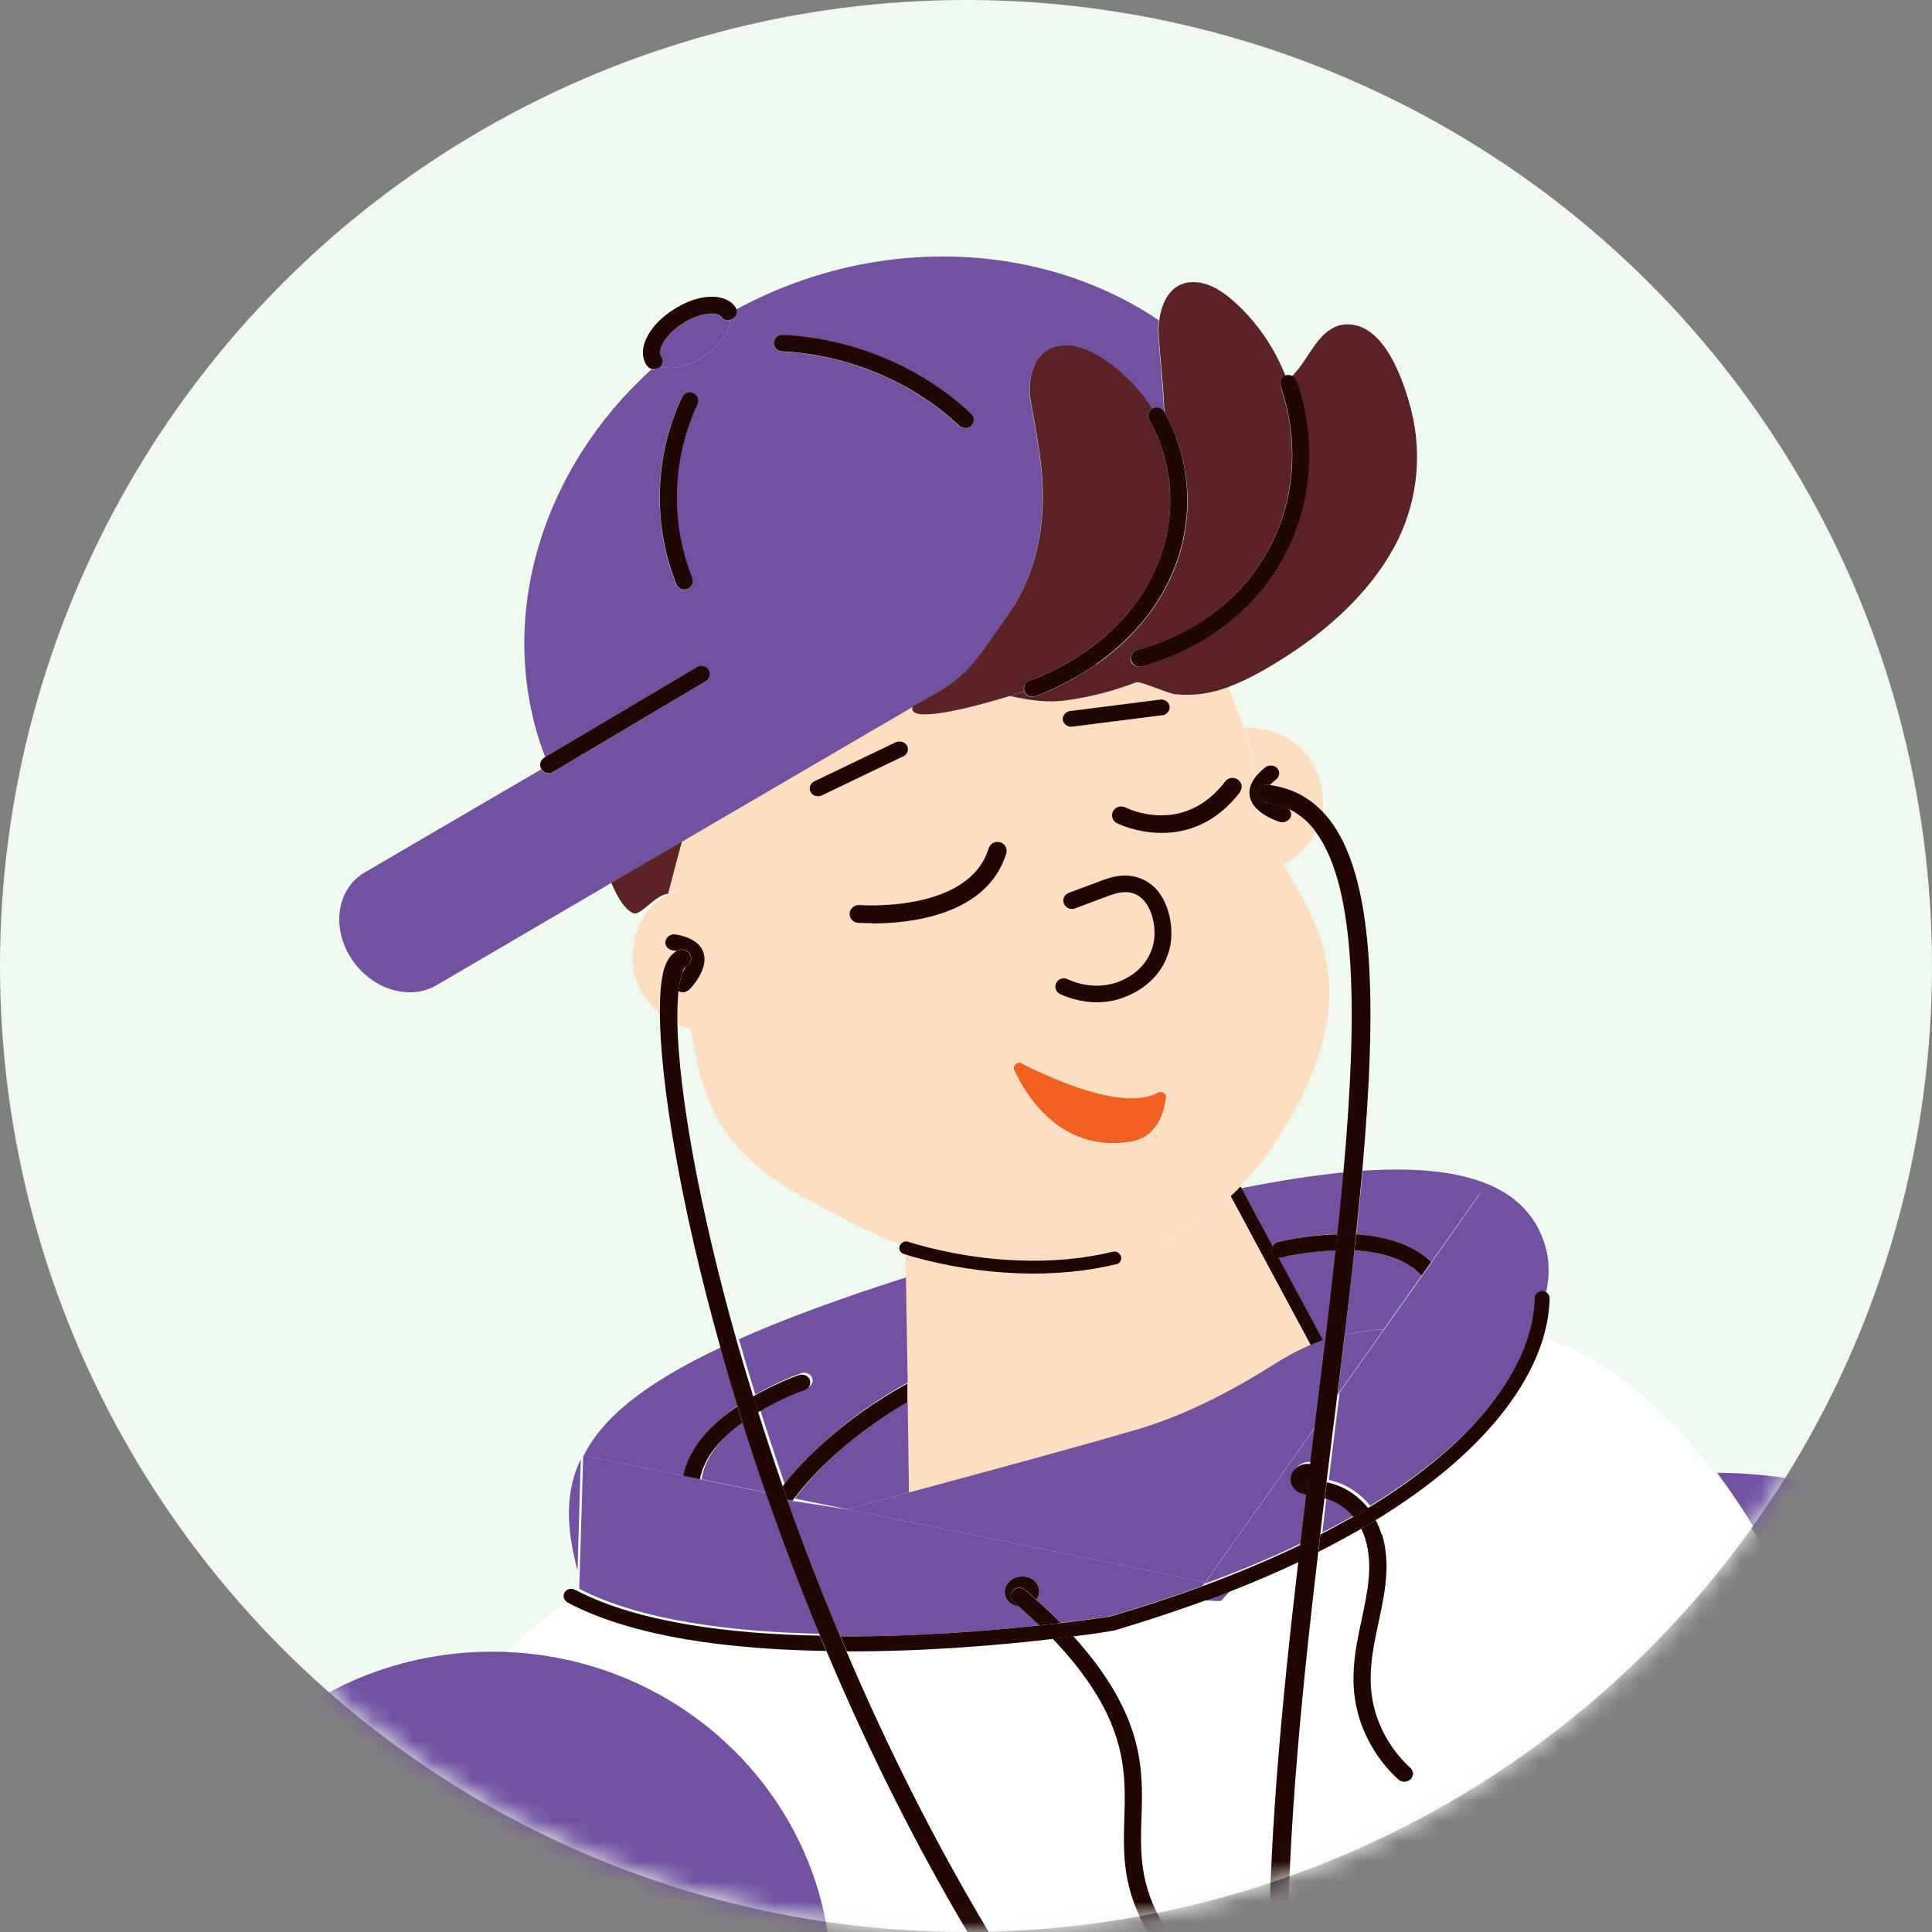 <svg width="96" height="96" viewBox="0 0 96 96" fill="none" xmlns="http://www.w3.org/2000/svg">
<rect x="0" y="0" width="96" height="96" fill="#808080" stroke="none"/>
<g clip-path="url(#clip0_2566_16002)">
<circle cx="48" cy="48" r="48" fill="#F0F9F0"/>
<mask id="mask0_2566_16002" style="mask-type:alpha" maskUnits="userSpaceOnUse" x="0" y="0" width="96" height="96">
<circle cx="48" cy="48" r="48" fill="#F9E0BA"/>
</mask>
<g mask="url(#mask0_2566_16002)">
<path d="M122.503 115.107L113.191 122.133L88.992 79.262C87.926 77.078 86.688 75.009 85.321 73.181C93.944 73.244 102.243 77.792 106.582 85.7L122.643 114.992C122.589 115.023 122.546 115.065 122.503 115.107Z" fill="#7251A1"/>
<path d="M63.801 42.965C63.575 42.577 63.36 42.188 63.156 41.779C62.919 41.306 62.768 40.833 62.65 40.361C63.048 40.655 63.511 40.812 63.586 40.833C63.662 40.854 63.748 40.854 63.823 40.833C63.952 40.802 64.071 40.707 64.124 40.571C64.189 40.413 64.124 40.245 64.006 40.151C64.48 40.371 64.9 40.697 65.266 41.148C65.309 41.201 65.352 41.264 65.384 41.316C65.05 42.031 64.49 42.608 63.78 42.944L63.801 42.965Z" fill="#FEDEC1"/>
<path d="M63.102 38.986C63.188 38.891 63.296 38.797 63.403 38.712C63.586 38.576 63.619 38.324 63.468 38.156C63.328 37.988 63.059 37.967 62.876 38.103C62.639 38.282 62.477 38.45 62.359 38.618C62.251 37.851 62.133 37.085 61.864 36.318C61.853 36.276 61.832 36.234 61.821 36.192C63.317 36.055 65.093 36.906 65.61 38.88C65.739 39.364 65.761 39.826 65.707 40.267C64.996 39.542 64.124 39.112 63.113 38.975L63.102 38.986Z" fill="#FEDEC1"/>
<path d="M37.008 70.576C37.384 71.763 37.783 72.97 38.202 74.189L34.865 73.506C35.038 72.309 35.974 71.311 36.997 70.565L37.008 70.576Z" fill="#7251A1"/>
<path d="M63.5 62.468C63.565 62.489 63.64 62.489 63.715 62.468C63.737 62.468 64.942 62.164 66.385 62.122C66.224 63.582 66.051 65.084 65.868 66.606C65.825 66.617 65.782 66.638 65.75 66.648L63.5 62.468Z" fill="#7251A1"/>
<path d="M63.231 61.955L61.67 59.045C63.511 58.678 65.212 58.405 66.773 58.258C66.687 59.255 66.579 60.285 66.471 61.325C64.91 61.356 63.629 61.671 63.511 61.703C63.382 61.734 63.274 61.839 63.231 61.955Z" fill="#7251A1"/>
<path d="M28.858 72.508L28.697 78.032C28.148 75.963 28.051 74.178 28.858 72.508Z" fill="#7251A1"/>
<path d="M70.638 63.393L68.754 66.05C68.108 66.082 67.462 66.176 66.816 66.334C66.988 64.906 67.15 63.498 67.3 62.133C68.538 62.206 69.819 62.521 70.627 63.393H70.638Z" fill="#7251A1"/>
<path d="M45.221 69.558L45.286 74.126C44.242 74.41 43.165 74.694 42.067 74.988L39.494 74.463C40.183 73.538 41.981 71.438 45.221 69.558Z" fill="#7251A1"/>
<path d="M45.21 68.634C41.83 70.493 39.882 72.604 38.999 73.749C38.568 72.499 38.159 71.27 37.782 70.073C38.967 69.359 40.065 68.98 40.086 68.97C40.312 68.896 40.431 68.665 40.355 68.466C40.28 68.256 40.032 68.161 39.817 68.235C39.72 68.266 38.698 68.623 37.535 69.296C37.244 68.361 36.975 67.436 36.717 66.544C38.945 65.546 41.722 64.527 45.135 63.435L45.21 68.644V68.634Z" fill="#7251A1"/>
<path d="M34.047 73.349L29.009 72.32C29.946 70.451 32.034 68.718 35.92 66.901C36.178 67.835 36.469 68.791 36.76 69.768C35.511 70.618 34.305 71.816 34.047 73.349Z" fill="#7251A1"/>
<path d="M76.257 64.507C76.257 64.654 76.246 64.79 76.235 64.937L73.555 59.276L71.132 62.7C70.153 61.765 68.743 61.419 67.397 61.335C67.515 60.253 67.612 59.203 67.709 58.174C72.564 57.848 75.837 58.814 76.773 61.87C76.999 62.616 76.999 63.425 76.827 64.213C76.773 64.181 76.709 64.16 76.644 64.16C76.44 64.16 76.267 64.317 76.267 64.517L76.257 64.507Z" fill="#7251A1"/>
<path d="M45.092 68.738V69.662C41.862 71.542 40.065 73.643 39.376 74.567L39.117 74.515C39.042 74.294 38.967 74.073 38.891 73.853C39.774 72.708 41.722 70.597 45.103 68.738H45.092Z" fill="#210704"/>
<path d="M63.199 67.899C60.981 69.306 58.656 70.482 56.32 71.165C53.995 71.848 49.904 72.961 45.167 74.242L45.103 69.674V68.749L45.017 63.54L44.995 62.343C45.114 62.385 45.243 62.416 45.361 62.459C48.806 63.435 52.488 63.572 55.469 62.826C55.642 62.784 55.749 62.606 55.706 62.438C55.706 62.427 55.696 62.416 55.685 62.395C57.859 61.839 59.646 60.82 61.132 59.455L65.126 66.891C64.48 67.164 63.834 67.5 63.199 67.899Z" fill="#FEDEC1"/>
<path d="M63.231 61.953C63.199 62.027 63.188 62.111 63.209 62.184C63.242 62.331 63.371 62.426 63.511 62.458L65.761 66.638C65.556 66.711 65.352 66.784 65.147 66.869L61.153 59.433C61.326 59.275 61.487 59.118 61.638 58.96L61.681 59.034L63.242 61.943L63.231 61.953Z" fill="#210704"/>
<path d="M58.677 109.11C51.529 101.128 46.05 91.392 42.056 82.056C46.039 82.056 49.818 81.72 52.304 81.436C53.209 82.381 53.952 83.316 54.501 84.24C55.986 86.687 55.922 88.557 55.868 90.353C55.814 92.096 55.76 93.892 57.084 96.087C57.526 96.822 58.064 97.473 58.677 98.03C58.817 98.156 59.022 98.167 59.183 98.083C59.216 98.062 59.248 98.041 59.28 98.009C59.442 97.852 59.442 97.6 59.28 97.442C58.72 96.938 58.236 96.339 57.827 95.677C56.611 93.671 56.664 92.065 56.718 90.353C56.772 88.441 56.837 86.467 55.243 83.831C54.737 83.001 54.102 82.161 53.338 81.321C54.447 81.184 55.157 81.069 55.286 81.048H55.329C56.955 80.564 58.473 80.06 59.883 79.535C60.303 79.577 60.583 79.588 60.658 79.567C60.776 79.451 60.927 79.283 61.11 79.073C62.327 78.6 63.468 78.107 64.523 77.603C62.843 91.939 61.756 106.758 66.17 115.422C63.36 113.595 60.809 111.505 58.667 109.121L58.677 109.11Z" fill="white"/>
<path d="M41.055 82.046C45.049 91.519 50.604 101.444 57.989 109.688C60.551 112.556 63.705 114.982 67.15 117.072C67.203 117.124 67.268 117.156 67.333 117.177C75.568 122.123 85.482 125.138 93.362 127.543C95.784 128.278 98.099 128.981 100.155 129.685C99.929 129.801 99.735 129.958 99.606 130.168L97.991 132.836L93.545 133.203C90.284 132.836 86.516 133.151 82.867 134.233L82.457 134.359C82.113 134.464 81.769 134.579 81.445 134.695L79.68 135.388C79.529 135.451 79.389 135.514 79.249 135.577L79.163 132.668C79.163 132.426 78.937 132.227 78.7 132.237C78.625 132.237 78.571 132.258 78.507 132.29C78.334 132.09 78.065 131.954 77.775 131.954L71.316 131.765C71.251 131.765 71.176 131.765 71.111 131.775C70.788 131.828 70.519 132.006 70.379 132.269H70.282C70.282 132.269 70.271 132.269 70.261 132.269C70.261 132.269 70.261 132.269 70.25 132.269L45.254 132.563C44.64 132.563 44.069 132.374 43.617 132.048C43.757 131.891 43.779 131.649 43.639 131.481C43.477 131.292 43.197 131.261 43.004 131.418C42.745 131.04 42.573 130.599 42.541 130.116C42.121 123.793 41.077 107.063 41.227 98.944C41.4 89.996 34.219 82.592 25.091 82.214C26.006 81.237 27.028 80.366 28.159 79.588C28.18 79.609 28.202 79.63 28.234 79.651C31.528 81.395 36.383 81.983 41.087 82.056L41.055 82.046Z" fill="white"/>
<path d="M113.084 122.238L122.062 138.149C123.763 141.163 124.699 144.577 124.57 148.021C124.495 150.269 123.967 152.201 123.063 153.882C122.869 153.787 122.622 153.85 122.514 154.039C119.144 159.847 110.952 162.515 100.327 165.182C100.747 164.374 100.919 163.492 100.833 162.641C100.769 161.906 100.51 161.191 100.101 160.561C100.123 160.54 100.155 160.509 100.176 160.477C100.23 160.393 100.241 160.299 100.23 160.215C100.725 160.32 101.231 160.362 101.727 160.32C103.266 160.215 104.741 159.448 105.656 158.135C106.313 157.19 106.571 156.108 106.474 155.069C106.399 154.27 106.108 153.493 105.624 152.821C105.667 152.821 105.72 152.821 105.764 152.811C105.839 152.79 105.914 152.737 105.968 152.664C106.431 152.758 106.905 152.779 107.378 152.748C108.918 152.642 110.392 151.876 111.308 150.563C111.964 149.618 112.233 148.536 112.136 147.496C112.018 146.246 111.383 145.06 110.296 144.23L113.848 138.328C114.311 137.55 113.794 136.406 112.675 135.765L109.208 133.78C109.208 133.696 109.198 133.623 109.144 133.549C107.421 130.892 101.328 129.033 93.631 126.691C85.794 124.307 75.934 121.303 67.784 116.409C62.488 108.175 63.705 92.327 65.502 77.109C66.256 76.731 66.977 76.342 67.645 75.954C67.72 76.111 67.795 76.279 67.849 76.458C68.247 77.76 67.968 79.062 67.677 80.438C67.343 81.982 66.999 83.578 67.548 85.343C67.914 86.519 68.581 87.58 69.496 88.409C69.604 88.514 69.765 88.546 69.916 88.504C69.981 88.483 70.045 88.451 70.099 88.399C70.26 88.241 70.26 87.989 70.099 87.842C69.292 87.107 68.689 86.151 68.366 85.112C67.881 83.526 68.204 82.024 68.516 80.575C68.818 79.157 69.13 77.697 68.678 76.216C68.603 75.964 68.506 75.733 68.387 75.512C73.296 72.509 75.858 69.274 76.698 66.449C79.884 67.489 82.78 69.999 85.235 73.265C86.602 75.092 87.84 77.161 88.906 79.346L113.105 122.217L113.084 122.238Z" fill="white"/>
<path d="M66.46 69.305C66.579 68.308 66.708 67.31 66.826 66.333C67.472 66.176 68.118 66.092 68.764 66.05L66.471 69.295L66.46 69.305Z" fill="#7251A1"/>
<path d="M60.67 79.546C60.595 79.567 60.314 79.557 59.894 79.515C60.314 79.357 60.724 79.21 61.123 79.052C60.94 79.262 60.789 79.431 60.67 79.546Z" fill="#7251A1"/>
<path d="M59.904 78.622L42.067 74.988C43.165 74.694 44.241 74.411 45.286 74.127C50.022 72.856 54.102 71.733 56.438 71.05C58.774 70.367 61.099 69.191 63.317 67.784C63.963 67.374 64.598 67.038 65.244 66.775C65.448 66.692 65.653 66.618 65.858 66.544C65.901 66.534 65.944 66.513 65.976 66.502C65.804 67.91 65.632 69.338 65.448 70.766L59.894 78.622H59.904Z" fill="#7251A1"/>
<path d="M40.237 68.57C40.312 68.781 40.194 69.001 39.968 69.075C39.946 69.075 38.848 69.463 37.664 70.177C37.578 69.915 37.503 69.652 37.416 69.39C38.579 68.718 39.602 68.36 39.699 68.329C39.914 68.255 40.162 68.36 40.237 68.56V68.57Z" fill="#210704"/>
<path d="M34.758 73.623L33.929 73.455C34.187 71.922 35.393 70.725 36.642 69.874C36.728 70.147 36.803 70.409 36.889 70.683C35.856 71.428 34.93 72.415 34.758 73.623Z" fill="#210704"/>
<path d="M67.3 62.132C67.333 61.87 67.354 61.607 67.386 61.334C68.732 61.418 70.142 61.765 71.122 62.7L70.637 63.393C69.83 62.521 68.549 62.206 67.311 62.132H67.3Z" fill="#210704"/>
<path d="M63.5 62.468C63.36 62.437 63.242 62.343 63.199 62.195C63.177 62.111 63.199 62.038 63.22 61.964C63.274 61.849 63.371 61.744 63.5 61.712C63.618 61.681 64.9 61.366 66.46 61.334C66.428 61.597 66.407 61.87 66.374 62.132C64.921 62.174 63.726 62.468 63.705 62.479C63.629 62.5 63.565 62.489 63.489 62.479L63.5 62.468Z" fill="#210704"/>
<path d="M42.067 74.987L59.905 78.621L59.743 78.8C58.312 79.325 56.794 79.829 55.147 80.312C54.996 80.333 54.092 80.47 52.714 80.638C52.337 80.249 51.928 79.871 51.497 79.483C51.626 79.304 51.669 79.084 51.605 78.873C51.443 78.348 50.851 78.275 50.528 78.369C50.388 78.411 50.259 78.485 50.152 78.59C49.947 78.789 49.883 79.062 49.958 79.304C50.066 79.64 50.345 79.798 50.625 79.829C50.98 80.144 51.325 80.449 51.648 80.764C49.118 81.037 45.501 81.331 41.744 81.31C40.775 79.01 39.903 76.731 39.117 74.525L39.376 74.578L42.067 74.998V74.987Z" fill="#7251A1"/>
<path d="M34.865 73.518L38.202 74.2C38.988 76.479 39.871 78.811 40.861 81.184C36.394 81.09 31.851 80.533 28.783 78.947L28.815 77.939L28.977 72.415V72.32H29.02L34.058 73.35L34.887 73.518H34.865Z" fill="#7251A1"/>
<path d="M66.03 73.537C66.138 72.655 66.245 71.773 66.353 70.901C66.428 70.324 66.493 69.756 66.568 69.189L68.861 65.944L70.745 63.287L71.23 62.594L73.652 59.17L76.332 64.831C76.052 67.793 73.641 71.437 68.086 74.819C67.526 74.115 66.773 73.695 66.03 73.537Z" fill="#7251A1"/>
<path d="M67.354 75.25C66.837 75.555 66.288 75.849 65.707 76.143C65.782 75.544 65.847 74.935 65.922 74.337C66.428 74.463 66.945 74.767 67.343 75.25H67.354Z" fill="#7251A1"/>
<path d="M59.851 78.695L59.905 78.621L65.459 70.766C65.459 70.766 65.459 70.787 65.459 70.797C65.384 71.406 65.309 72.026 65.233 72.646C65.093 72.625 64.943 72.646 64.835 72.667C64.695 72.709 64.566 72.782 64.458 72.887C64.254 73.087 64.189 73.36 64.264 73.601C64.372 73.948 64.674 74.095 64.953 74.137C64.975 74.168 65.007 74.189 65.04 74.21C64.943 75.019 64.846 75.828 64.749 76.636C63.285 77.351 61.659 78.033 59.862 78.695H59.851Z" fill="#7251A1"/>
<path d="M50.334 79.031C50.173 79.199 50.184 79.451 50.356 79.588C50.453 79.672 50.539 79.745 50.625 79.829C50.356 79.787 50.065 79.64 49.958 79.304C49.882 79.062 49.947 78.79 50.151 78.59C50.259 78.485 50.388 78.411 50.528 78.369C50.851 78.275 51.443 78.348 51.605 78.874C51.669 79.094 51.626 79.304 51.497 79.483C51.314 79.315 51.131 79.157 50.926 78.989C50.754 78.842 50.485 78.863 50.334 79.031Z" fill="#210704"/>
<path d="M64.738 74.012C64.738 74.106 64.781 74.18 64.846 74.243C64.566 74.211 64.264 74.064 64.157 73.707C64.082 73.466 64.146 73.192 64.351 72.993C64.458 72.888 64.588 72.814 64.727 72.772C64.835 72.741 64.975 72.73 65.126 72.751C65.093 73.046 65.05 73.329 65.018 73.623C64.857 73.686 64.738 73.833 64.749 74.012H64.738Z" fill="#210704"/>
<path d="M45.34 35.11L46.987 34.144C46.933 34.176 46.879 34.218 46.825 34.249C46.47 34.459 45.383 35.079 45.34 35.1V35.11Z" fill="#FEDEC1"/>
<path d="M61.853 36.328C61.853 36.328 61.821 36.244 61.81 36.202C61.562 35.508 61.315 34.815 61.035 34.133C60.798 34.217 60.561 34.301 60.314 34.353C59.657 34.521 58.957 34.553 58.279 34.469C57.956 34.427 56.632 33.828 56.449 33.901C55.362 34.322 54.231 34.616 53.08 34.784C52.025 34.941 51.217 34.805 50.173 34.584H50.162C48.343 35.13 45.081 35.992 45.329 35.12L33.875 41.81C33.66 42.598 33.434 43.459 33.186 44.414C33.175 44.414 33.164 44.414 33.143 44.414C33.143 44.414 33.143 44.414 33.143 44.425C33.39 44.288 33.67 44.183 33.983 44.11C33.983 44.11 33.983 44.11 33.993 44.11L34.725 46.998C34.844 47.135 34.908 47.282 34.941 47.408C34.984 47.576 34.984 47.733 34.951 47.901L35.748 51.052C35.264 51.168 34.768 51.168 34.295 51.084C34.295 51.105 34.295 51.126 34.305 51.147C34.618 52.785 34.951 54.465 35.834 55.904C36.846 57.553 38.482 58.729 40.205 59.643C41.647 60.41 43.165 61.271 44.726 61.828C44.801 61.702 44.963 61.639 45.103 61.691C45.243 61.733 45.383 61.775 45.523 61.817C48.849 62.762 52.412 62.888 55.276 62.185C55.437 62.143 55.599 62.237 55.663 62.384C57.838 61.828 59.625 60.809 61.11 59.444C61.283 59.286 61.444 59.128 61.595 58.971C62.456 58.089 63.209 57.091 63.877 55.978C65.761 52.795 66.816 49.55 65.373 45.979C64.943 44.929 64.34 43.952 63.78 42.965C63.554 42.577 63.339 42.188 63.134 41.778C62.897 41.306 62.747 40.833 62.628 40.361C62.381 40.172 62.155 39.93 62.079 39.615C62.015 39.363 62.036 39.016 62.327 38.628C62.219 37.861 62.101 37.094 61.832 36.328H61.853ZM50.776 52.858C52.261 53.615 55.814 55.232 57.526 54.308C57.719 54.203 57.956 54.339 57.935 54.549C57.849 55.295 57.493 56.534 56.148 56.744C52.735 57.27 51.013 54.518 50.399 53.184C50.291 52.964 50.561 52.732 50.787 52.848L50.776 52.858ZM44.866 37.588L40.84 39.52C40.84 39.52 40.786 39.541 40.754 39.552C40.56 39.594 40.366 39.52 40.28 39.352C40.172 39.163 40.258 38.922 40.474 38.817L44.5 36.884C44.704 36.79 44.963 36.863 45.071 37.052C45.178 37.241 45.092 37.483 44.877 37.588H44.866ZM49.99 42.398C49.021 45.538 45.049 45.874 43.37 45.874C42.95 45.874 42.681 45.853 42.627 45.853C42.379 45.832 42.196 45.622 42.218 45.37C42.239 45.129 42.465 44.95 42.713 44.971C42.767 44.971 48.139 45.381 49.129 42.146C49.204 41.915 49.452 41.778 49.699 41.852C49.936 41.925 50.076 42.167 50.001 42.408L49.99 42.398ZM53.047 48.668C54.178 49.172 55.362 49.078 56.288 48.416C56.675 48.143 57.16 47.649 57.321 46.851C57.472 46.095 57.246 45.171 56.794 44.709C56.492 44.394 56.137 44.341 55.9 44.341C55.566 44.341 55.233 44.467 54.877 44.603L53.413 45.15C53.198 45.234 52.95 45.129 52.864 44.908C52.778 44.698 52.886 44.456 53.112 44.373L54.576 43.826C54.964 43.679 55.394 43.522 55.879 43.511C56.449 43.511 56.987 43.721 57.396 44.131C58.118 44.866 58.322 46.137 58.15 47.009C57.935 48.069 57.289 48.721 56.783 49.078C56.374 49.372 55.922 49.571 55.448 49.697C54.565 49.918 53.618 49.823 52.692 49.414C52.477 49.319 52.38 49.078 52.477 48.867C52.574 48.657 52.821 48.563 53.037 48.657L53.047 48.668ZM58.118 35.109C58.139 35.309 57.999 35.498 57.795 35.55C57.773 35.55 57.762 35.55 57.741 35.55L53.284 36.117C53.047 36.149 52.843 35.992 52.81 35.782C52.789 35.561 52.961 35.361 53.187 35.34L57.644 34.773C57.881 34.742 58.085 34.899 58.118 35.109ZM61.53 38.743C61.735 38.89 61.767 39.163 61.616 39.363C60.378 40.97 58.914 41.39 57.73 41.39C56.471 41.39 55.523 40.917 55.502 40.907C55.276 40.791 55.19 40.529 55.308 40.308C55.426 40.087 55.696 40.014 55.922 40.119C56.04 40.182 58.807 41.537 60.884 38.827C61.035 38.628 61.315 38.596 61.519 38.743H61.53Z" fill="#FEDEC1"/>
<path d="M33.713 49.256C33.81 49.319 33.939 49.34 34.047 49.309C34.122 49.288 34.198 49.246 34.252 49.193C34.327 49.12 34.865 48.553 34.973 47.922L35.77 51.073C35.285 51.189 34.79 51.189 34.316 51.105C34.09 51.063 33.864 50.989 33.649 50.905C33.638 50.275 33.649 49.729 33.703 49.267L33.713 49.256Z" fill="#FEDEC1"/>
<path d="M34.015 44.121L34.747 47.009C34.542 46.778 34.187 46.557 33.552 46.452C33.326 46.41 33.1 46.557 33.057 46.778C33.014 46.988 33.164 47.198 33.39 47.24C33.455 47.24 33.53 47.261 33.606 47.282C33.294 47.45 33.078 47.807 32.938 48.364C32.82 48.826 32.766 49.509 32.777 50.359C32.196 49.887 31.743 49.225 31.528 48.395C31.248 47.303 31.496 45.339 33.164 44.457C33.412 44.32 33.692 44.215 34.004 44.142C34.004 44.142 34.004 44.142 34.015 44.142V44.121Z" fill="#FEDEC1"/>
<path d="M34.047 48.049C34.047 48.049 34.047 48.049 34.058 48.049C34.004 48.154 33.939 48.259 33.875 48.364C33.961 48.133 34.036 48.07 34.036 48.059L34.047 48.049Z" fill="#FEDEC1"/>
<path d="M58.29 34.47C57.967 34.428 56.643 33.829 56.46 33.902C55.373 34.322 54.242 34.617 53.09 34.785C52.035 34.942 51.228 34.806 50.184 34.585H50.173C50.453 34.501 50.701 34.417 50.894 34.354C50.894 34.354 50.894 34.354 50.894 34.365C50.97 34.564 51.185 34.669 51.389 34.617C51.4 34.617 51.422 34.617 51.433 34.606C52.52 34.207 53.532 33.661 54.436 33.02C55.136 32.947 55.771 32.863 56.18 32.789C56.18 32.789 56.18 32.81 56.18 32.821C56.245 33.041 56.471 33.167 56.697 33.115C59.183 32.443 61.369 31.004 62.854 29.071C64.523 26.897 65.266 24.156 64.954 21.341C64.857 20.512 64.674 19.693 64.394 18.915C64.361 18.81 64.286 18.737 64.2 18.695C64.361 18.527 64.512 18.348 64.652 18.159C65.244 17.319 65.782 16.195 66.837 16.122C68.807 15.975 69.798 19.062 70.142 20.459C70.648 22.528 70.444 24.755 69.518 26.708C68.366 29.124 66.256 31.098 63.985 32.569C63.07 33.157 62.069 33.755 61.014 34.144C60.777 34.228 60.54 34.312 60.292 34.365C59.636 34.533 58.936 34.564 58.258 34.48L58.29 34.47Z" fill="#5B2326"/>
<path d="M33.886 41.809C33.67 42.597 33.444 43.458 33.197 44.414C33.186 44.414 33.175 44.414 33.154 44.414C32.529 44.508 31.829 45.506 31.485 45.38C31.087 45.233 30.71 44.666 30.366 43.847L33.875 41.799L33.886 41.809Z" fill="#5B2326"/>
<path d="M44.866 37.589L40.84 39.521C40.84 39.521 40.786 39.542 40.754 39.553C40.56 39.594 40.366 39.521 40.28 39.353C40.172 39.164 40.258 38.922 40.474 38.817L44.5 36.885C44.704 36.79 44.963 36.864 45.07 37.053C45.178 37.242 45.092 37.483 44.877 37.589H44.866Z" fill="#210704"/>
<path d="M34.047 49.298C33.929 49.33 33.81 49.298 33.713 49.246C33.724 49.109 33.746 48.983 33.767 48.868C33.81 48.636 33.853 48.468 33.896 48.343C33.961 48.248 34.026 48.143 34.079 48.027C34.295 47.933 34.402 47.681 34.316 47.46C34.219 47.229 33.961 47.124 33.724 47.208C33.692 47.219 33.649 47.24 33.616 47.261C33.541 47.24 33.466 47.229 33.401 47.219C33.175 47.177 33.024 46.977 33.067 46.757C33.111 46.547 33.337 46.4 33.563 46.431C34.198 46.536 34.553 46.757 34.758 46.988C34.876 47.124 34.941 47.271 34.973 47.397C35.016 47.565 35.016 47.723 34.984 47.891C34.876 48.521 34.338 49.088 34.262 49.162C34.209 49.225 34.133 49.256 34.058 49.277L34.047 49.298Z" fill="#210704"/>
<path d="M57.795 35.541C57.795 35.541 57.762 35.541 57.741 35.541L53.284 36.108C53.047 36.139 52.843 35.982 52.81 35.772C52.789 35.551 52.961 35.351 53.187 35.33L57.644 34.763C57.881 34.732 58.085 34.889 58.118 35.099C58.139 35.299 57.999 35.488 57.795 35.541Z" fill="#210704"/>
<path d="M50.776 52.849C52.262 53.605 55.814 55.222 57.526 54.298C57.719 54.193 57.956 54.33 57.935 54.54C57.849 55.285 57.493 56.525 56.148 56.735C52.735 57.26 51.013 54.508 50.399 53.174C50.292 52.954 50.561 52.723 50.787 52.838L50.776 52.849Z" fill="#F16122"/>
<path d="M64.135 40.582C64.081 40.718 63.974 40.802 63.834 40.844C63.758 40.865 63.672 40.865 63.597 40.844C63.522 40.823 63.059 40.666 62.66 40.372C62.413 40.182 62.187 39.941 62.111 39.626C62.047 39.374 62.068 39.027 62.359 38.639C62.477 38.481 62.65 38.303 62.876 38.124C63.059 37.987 63.328 38.008 63.468 38.177C63.618 38.345 63.586 38.597 63.403 38.733C63.306 38.807 63.199 38.901 63.102 39.006C63.059 39.006 63.016 38.996 62.983 38.985C62.736 38.964 62.51 39.132 62.477 39.374C62.445 39.615 62.628 39.836 62.876 39.867C63.295 39.91 63.672 40.014 64.017 40.182C64.135 40.288 64.189 40.445 64.135 40.603V40.582Z" fill="#210704"/>
<path d="M55.243 83.82C56.837 86.456 56.783 88.43 56.718 90.342C56.664 92.054 56.621 93.66 57.827 95.666C58.236 96.339 58.72 96.927 59.28 97.431C59.442 97.578 59.442 97.83 59.28 97.998C59.248 98.029 59.216 98.05 59.183 98.072C59.022 98.166 58.817 98.145 58.677 98.019C58.064 97.462 57.526 96.811 57.084 96.076C55.76 93.891 55.814 92.085 55.868 90.342C55.922 88.535 55.975 86.676 54.501 84.229C53.941 83.305 53.209 82.37 52.304 81.425C52.681 81.383 53.015 81.341 53.327 81.299C54.092 82.139 54.737 82.98 55.233 83.809L55.243 83.82Z" fill="#210704"/>
<path d="M50.356 79.598C50.184 79.451 50.173 79.199 50.335 79.041C50.496 78.873 50.765 78.863 50.927 78.999C51.12 79.167 51.303 79.325 51.497 79.493C51.928 79.881 52.337 80.259 52.714 80.648C52.391 80.69 52.035 80.722 51.648 80.763C51.325 80.459 50.98 80.144 50.625 79.829C50.539 79.745 50.442 79.671 50.356 79.587V79.598Z" fill="#210704"/>
<path d="M68.667 76.227C69.119 77.708 68.807 79.168 68.506 80.585C68.194 82.035 67.871 83.537 68.355 85.122C68.678 86.173 69.281 87.118 70.088 87.853C70.25 88 70.25 88.252 70.088 88.41C70.034 88.462 69.97 88.494 69.905 88.515C69.765 88.557 69.604 88.525 69.485 88.42C68.57 87.591 67.903 86.53 67.537 85.353C66.999 83.589 67.332 81.993 67.666 80.449C67.957 79.073 68.237 77.76 67.838 76.468C67.784 76.29 67.72 76.122 67.634 75.964C67.881 75.817 68.118 75.681 68.355 75.534C68.473 75.754 68.57 75.985 68.646 76.237L68.667 76.227Z" fill="#210704"/>
<path d="M64.835 74.243C64.781 74.18 64.738 74.106 64.727 74.012C64.727 73.833 64.835 73.686 64.997 73.623C64.965 73.854 64.943 74.085 64.911 74.306C64.878 74.285 64.846 74.264 64.824 74.233L64.835 74.243Z" fill="#210704"/>
<path d="M65.825 74.453C65.858 74.19 65.89 73.917 65.922 73.654C66.665 73.801 67.419 74.232 67.978 74.936C67.742 75.083 67.494 75.23 67.246 75.366C66.837 74.883 66.331 74.579 65.825 74.453Z" fill="#210704"/>
<path d="M57.59 15.922C51.788 11.994 43.553 11.584 36.566 15.386C36.62 15.554 36.566 15.733 36.404 15.848C36.361 15.88 36.318 15.89 36.275 15.901C36.286 16.436 35.812 17.161 35.005 17.686C34.198 18.222 33.326 18.4 32.809 18.201C32.787 18.232 32.755 18.274 32.712 18.295C32.669 18.327 32.615 18.348 32.572 18.358C32.508 18.379 32.432 18.369 32.368 18.358C26.899 23.315 24.746 30.573 26.845 36.937C26.921 37.168 27.007 37.389 27.093 37.62L34.617 33.156C34.822 33.041 35.08 33.104 35.199 33.293C35.317 33.492 35.253 33.744 35.059 33.86L27.47 38.365C27.47 38.365 27.394 38.407 27.351 38.418C27.179 38.46 26.985 38.386 26.888 38.229L18.115 43.354C16.758 44.152 16.446 46.043 17.436 47.597C18.416 49.141 20.322 49.75 21.678 48.962L30.365 43.879L33.875 41.831L45.329 35.141L46.976 34.175C48.321 33.314 49.096 31.917 50.001 30.678C51.282 28.924 51.777 26.855 51.809 24.849C51.831 23.137 51.475 21.52 51.196 19.871C51.045 18.957 51.26 17.434 52.606 17.213C53.413 17.077 54.178 17.434 54.802 17.844C55.825 18.516 56.643 19.377 57.246 20.333C57.246 20.333 57.246 20.333 57.256 20.322C57.461 20.207 57.719 20.28 57.838 20.48C57.795 19.241 57.655 18.022 57.558 16.783C57.536 16.531 57.536 16.237 57.579 15.932L57.59 15.922ZM34.639 20.091C33.369 22.822 33.272 25.973 34.381 28.735C34.467 28.945 34.359 29.186 34.144 29.27C34.122 29.27 34.111 29.281 34.09 29.291C33.886 29.344 33.67 29.239 33.595 29.039C32.411 26.067 32.508 22.685 33.875 19.755C33.972 19.545 34.219 19.451 34.434 19.545C34.65 19.64 34.747 19.881 34.65 20.091H34.639ZM48.257 21.152C48.203 21.204 48.128 21.246 48.052 21.267C47.912 21.299 47.762 21.267 47.654 21.162C45.329 18.978 42.121 17.634 38.837 17.466C38.601 17.455 38.418 17.256 38.439 17.035C38.45 16.804 38.654 16.636 38.88 16.646C42.368 16.814 45.781 18.243 48.246 20.574C48.418 20.732 48.418 20.994 48.246 21.162L48.257 21.152Z" fill="#7251A1"/>
<path d="M63.619 19.188C63.877 19.913 64.049 20.669 64.135 21.436C64.426 24.04 63.748 26.572 62.208 28.578C60.83 30.363 58.807 31.697 56.503 32.316C56.288 32.379 56.158 32.589 56.202 32.8C55.792 32.873 55.157 32.957 54.458 33.031C55.566 32.253 56.524 31.329 57.256 30.289C58.774 28.147 59.334 25.584 58.828 23.095C58.645 22.171 58.322 21.289 57.859 20.48C57.816 19.241 57.676 18.023 57.579 16.783C57.558 16.531 57.558 16.237 57.601 15.932C57.719 15.019 58.161 14.074 59.194 14.021C60.023 13.979 60.755 14.473 61.347 15.008C62.488 16.038 63.328 17.298 63.877 18.674C63.662 18.758 63.554 18.978 63.629 19.199L63.619 19.188Z" fill="#5B2326"/>
<path d="M64.426 18.914C64.706 19.692 64.889 20.511 64.986 21.34C65.298 24.155 64.555 26.896 62.886 29.07C61.401 31.003 59.215 32.441 56.729 33.114C56.503 33.166 56.277 33.04 56.212 32.82C56.212 32.82 56.212 32.799 56.212 32.788C56.169 32.578 56.298 32.368 56.514 32.305C58.817 31.675 60.852 30.352 62.219 28.566C63.758 26.56 64.447 24.029 64.146 21.424C64.06 20.658 63.888 19.901 63.629 19.177C63.554 18.967 63.672 18.736 63.877 18.652C63.995 18.61 64.114 18.631 64.221 18.683C64.307 18.736 64.383 18.809 64.415 18.904L64.426 18.914Z" fill="#210704"/>
<path d="M45.34 35.11C45.34 35.11 46.47 34.469 46.825 34.259C46.879 34.227 46.933 34.185 46.986 34.154C48.332 33.293 49.107 31.896 50.011 30.657C51.293 28.903 51.788 26.834 51.82 24.828C51.842 23.116 51.486 21.498 51.206 19.85C51.056 18.936 51.271 17.413 52.617 17.192C53.424 17.056 54.188 17.413 54.813 17.823C55.835 18.495 56.654 19.356 57.256 20.312C57.063 20.427 56.987 20.669 57.106 20.868C57.526 21.604 57.816 22.402 57.988 23.242C58.441 25.521 57.935 27.852 56.546 29.806C55.308 31.57 53.381 32.999 51.142 33.828C50.926 33.912 50.819 34.143 50.894 34.353C50.7 34.416 50.453 34.49 50.173 34.584C48.354 35.141 45.092 36.002 45.34 35.12V35.11Z" fill="#5B2326"/>
<path d="M51.142 33.829C53.392 32.999 55.308 31.571 56.546 29.806C57.935 27.842 58.441 25.511 57.989 23.242C57.816 22.402 57.526 21.604 57.106 20.869C56.998 20.669 57.063 20.427 57.256 20.312C57.256 20.312 57.256 20.312 57.267 20.302C57.472 20.186 57.73 20.259 57.849 20.459C58.311 21.268 58.634 22.15 58.817 23.074C59.313 25.574 58.753 28.126 57.246 30.268C56.514 31.308 55.556 32.232 54.447 33.009C53.532 33.65 52.531 34.186 51.443 34.595C51.433 34.595 51.411 34.606 51.4 34.606C51.196 34.658 50.98 34.553 50.905 34.354C50.905 34.354 50.905 34.354 50.905 34.343C50.83 34.133 50.937 33.902 51.153 33.818L51.142 33.829Z" fill="#210704"/>
<path d="M34.628 33.146C34.833 33.03 35.091 33.093 35.21 33.282C35.328 33.482 35.264 33.734 35.07 33.849L27.48 38.355C27.48 38.355 27.405 38.397 27.362 38.407C27.19 38.449 26.996 38.376 26.899 38.218C26.781 38.019 26.845 37.767 27.039 37.651L27.104 37.609L34.628 33.146Z" fill="#210704"/>
<path d="M32.831 17.707C32.788 17.644 32.766 17.549 32.788 17.423C32.863 17.014 33.294 16.499 33.864 16.11C34.779 15.501 35.63 15.48 35.812 15.743C35.92 15.89 36.103 15.942 36.275 15.9C36.286 16.436 35.812 17.161 35.005 17.686C34.198 18.221 33.326 18.4 32.809 18.2C32.917 18.064 32.927 17.864 32.809 17.717L32.831 17.707Z" fill="#7251A1"/>
<path d="M36.415 15.837C36.415 15.837 36.329 15.879 36.286 15.89C36.114 15.942 35.931 15.89 35.823 15.732C35.64 15.48 34.79 15.501 33.875 16.1C33.294 16.488 32.874 17.003 32.798 17.413C32.777 17.538 32.798 17.633 32.841 17.696C32.949 17.843 32.938 18.032 32.841 18.179C32.82 18.211 32.788 18.253 32.745 18.274C32.702 18.305 32.648 18.326 32.605 18.337C32.54 18.358 32.465 18.347 32.4 18.337C32.303 18.316 32.217 18.263 32.153 18.179C31.97 17.927 31.905 17.612 31.97 17.265C32.088 16.625 32.626 15.932 33.412 15.417C34.661 14.587 36.006 14.514 36.534 15.249C36.566 15.291 36.577 15.333 36.588 15.364C36.642 15.533 36.588 15.711 36.426 15.827L36.415 15.837Z" fill="#210704"/>
<path d="M48.063 21.258C47.923 21.29 47.773 21.258 47.665 21.153C45.34 18.969 42.132 17.624 38.848 17.456C38.611 17.446 38.428 17.246 38.45 17.026C38.461 16.795 38.665 16.627 38.891 16.637C42.379 16.805 45.792 18.234 48.257 20.565C48.429 20.723 48.429 20.985 48.257 21.153C48.203 21.206 48.128 21.248 48.052 21.269L48.063 21.258Z" fill="#210704"/>
<path d="M34.392 28.723C34.478 28.933 34.37 29.175 34.155 29.259C34.133 29.259 34.122 29.27 34.101 29.28C33.896 29.333 33.681 29.227 33.606 29.028C32.422 26.056 32.518 22.674 33.886 19.744C33.983 19.534 34.23 19.439 34.445 19.534C34.661 19.628 34.758 19.87 34.661 20.08C33.39 22.811 33.294 25.961 34.402 28.723H34.392Z" fill="#210704"/>
<path d="M53.047 48.658C54.178 49.162 55.362 49.067 56.288 48.406C56.675 48.133 57.16 47.639 57.321 46.841C57.472 46.085 57.246 45.16 56.794 44.698C56.492 44.383 56.137 44.331 55.9 44.331C55.566 44.331 55.233 44.457 54.877 44.593L53.413 45.139C53.198 45.223 52.95 45.118 52.864 44.898C52.778 44.688 52.886 44.446 53.112 44.362L54.576 43.816C54.964 43.669 55.394 43.511 55.879 43.501C56.449 43.501 56.987 43.711 57.396 44.121C58.118 44.856 58.322 46.127 58.15 46.998C57.935 48.059 57.289 48.71 56.783 49.067C56.374 49.361 55.922 49.561 55.448 49.687C54.565 49.907 53.618 49.813 52.692 49.403C52.477 49.309 52.38 49.067 52.477 48.857C52.574 48.647 52.821 48.553 53.037 48.647L53.047 48.658Z" fill="#210704"/>
<path d="M68.377 75.523C68.14 75.67 67.903 75.807 67.655 75.954C66.977 76.343 66.267 76.731 65.513 77.109C65.546 76.826 65.578 76.532 65.61 76.248C66.181 75.954 66.73 75.649 67.257 75.355C67.505 75.208 67.752 75.072 67.989 74.925C73.544 71.543 75.966 67.899 76.235 64.937C76.246 64.79 76.257 64.643 76.257 64.506C76.257 64.307 76.429 64.149 76.633 64.149C76.698 64.149 76.763 64.17 76.817 64.202C76.924 64.265 76.999 64.38 76.999 64.517C76.989 65.136 76.881 65.787 76.687 66.46C75.848 69.285 73.285 72.52 68.377 75.523Z" fill="#210704"/>
<path d="M59.894 79.525C58.473 80.04 56.966 80.544 55.34 81.027H55.297C55.157 81.058 54.458 81.174 53.349 81.311C53.037 81.353 52.692 81.394 52.326 81.436C49.829 81.731 46.061 82.067 42.078 82.056C41.97 81.804 41.862 81.563 41.766 81.311C45.523 81.332 49.14 81.037 51.669 80.764C52.046 80.722 52.401 80.68 52.735 80.649C54.124 80.481 55.017 80.344 55.168 80.323C56.815 79.84 58.344 79.336 59.765 78.811C61.562 78.149 63.188 77.456 64.652 76.752C64.62 77.036 64.588 77.32 64.555 77.603C63.5 78.107 62.359 78.59 61.143 79.073C60.744 79.231 60.335 79.389 59.916 79.536L59.894 79.525Z" fill="#210704"/>
<path d="M40.743 81.289C40.85 81.541 40.947 81.793 41.055 82.034C36.351 81.961 31.496 81.373 28.202 79.629C28.169 79.619 28.148 79.588 28.126 79.567C28.008 79.461 27.965 79.283 28.051 79.136C28.148 78.957 28.374 78.894 28.557 78.989C28.589 79.01 28.632 79.02 28.665 79.041C31.733 80.627 36.275 81.194 40.743 81.278V81.289Z" fill="#210704"/>
<path d="M55.469 62.815C52.488 63.551 48.806 63.414 45.361 62.448C45.243 62.416 45.114 62.374 44.995 62.332C44.963 62.332 44.941 62.311 44.909 62.311C44.737 62.259 44.64 62.07 44.705 61.902C44.705 61.881 44.726 61.86 44.748 61.839C44.823 61.713 44.984 61.65 45.124 61.702C45.264 61.744 45.404 61.786 45.544 61.828C48.87 62.773 52.434 62.899 55.297 62.196C55.459 62.154 55.62 62.248 55.685 62.395C55.685 62.406 55.696 62.416 55.706 62.437C55.749 62.605 55.642 62.784 55.469 62.826V62.815Z" fill="#210704"/>
<path d="M7.651 99.847C6.844 90.101 14.874 81.825 24.897 82.077C24.994 82.077 25.08 82.077 25.177 82.087C34.305 82.466 41.486 89.88 41.313 98.818C41.163 106.936 42.207 123.667 42.627 129.989C42.659 130.472 42.831 130.924 43.09 131.302L34.822 137.782C34.628 137.94 34.596 138.213 34.758 138.402C34.844 138.507 34.984 138.57 35.113 138.57C35.21 138.57 35.317 138.538 35.393 138.475L43.66 131.985C43.66 131.985 43.693 131.943 43.714 131.922C44.177 132.258 44.737 132.447 45.35 132.436L70.347 132.142C70.099 132.153 69.916 132.352 69.916 132.594L70.777 163.566C70.777 163.807 70.982 163.996 71.23 163.996C71.23 163.996 71.23 163.996 71.24 163.996C71.305 163.996 71.369 163.975 71.423 163.954C71.456 163.996 71.499 164.038 71.542 164.08L34.198 164.679H34.122C24.821 161.066 16.963 154.701 11.57 146.615C11.365 145.102 11.214 143.495 11.107 141.773L7.63 99.826L7.651 99.847Z" fill="#7251A1"/>
<path d="M32.938 48.354C33.078 47.797 33.294 47.44 33.606 47.272C33.638 47.251 33.681 47.23 33.713 47.219C33.95 47.125 34.209 47.24 34.306 47.471C34.392 47.692 34.284 47.934 34.069 48.038C34.069 48.038 34.069 48.038 34.058 48.038C34.058 48.038 33.972 48.112 33.896 48.343C33.853 48.469 33.81 48.627 33.767 48.868C33.746 48.984 33.735 49.11 33.713 49.246C33.67 49.698 33.649 50.244 33.66 50.885C33.735 54.203 34.693 59.864 36.609 66.638C36.867 67.542 37.137 68.455 37.427 69.39C37.503 69.653 37.589 69.915 37.675 70.178C38.052 71.375 38.461 72.604 38.891 73.854C38.967 74.074 39.042 74.295 39.117 74.515C39.903 76.731 40.775 79 41.744 81.3C41.852 81.552 41.959 81.793 42.056 82.046C46.039 91.382 51.529 101.118 58.678 109.1C60.82 111.484 63.371 113.574 66.181 115.401C66.461 115.958 66.762 116.494 67.096 116.987C67.117 117.019 67.139 117.04 67.16 117.061C63.715 114.971 60.561 112.545 57.999 109.678C50.614 101.433 45.06 91.498 41.066 82.035C40.958 81.783 40.861 81.531 40.754 81.289C39.774 78.916 38.891 76.574 38.095 74.305C37.664 73.076 37.266 71.869 36.9 70.692C36.814 70.419 36.728 70.157 36.652 69.884C36.351 68.907 36.071 67.951 35.813 67.016C33.756 59.707 32.809 53.668 32.788 50.36C32.788 49.498 32.831 48.826 32.949 48.364L32.938 48.354Z" fill="#210603"/>
<path d="M67.3 62.133C67.15 63.498 66.988 64.905 66.816 66.334C66.698 67.311 66.579 68.298 66.45 69.306C66.385 69.873 66.31 70.44 66.235 71.018C66.127 71.889 66.019 72.772 65.912 73.654C65.879 73.916 65.847 74.19 65.815 74.452C65.739 75.051 65.664 75.66 65.6 76.259C65.567 76.542 65.535 76.836 65.503 77.12C63.705 92.338 62.499 108.176 67.785 116.42C67.806 116.452 67.828 116.494 67.849 116.525C67.989 116.735 67.925 117.008 67.709 117.134C67.634 117.176 67.548 117.208 67.462 117.208C67.408 117.208 67.365 117.208 67.322 117.187C67.257 117.166 67.193 117.124 67.139 117.082C67.117 117.061 67.096 117.04 67.074 117.008C66.74 116.504 66.45 115.968 66.159 115.422C61.746 106.758 62.833 91.939 64.512 77.603C64.544 77.319 64.577 77.036 64.609 76.752C64.706 75.944 64.803 75.135 64.9 74.326C64.932 74.095 64.954 73.864 64.986 73.643C65.018 73.349 65.061 73.066 65.094 72.772C65.169 72.152 65.244 71.532 65.32 70.923C65.32 70.923 65.32 70.902 65.32 70.892C65.503 69.453 65.675 68.035 65.847 66.628C66.03 65.105 66.202 63.614 66.364 62.143C66.396 61.881 66.418 61.608 66.45 61.345C66.558 60.305 66.665 59.276 66.751 58.278C67.451 50.486 67.43 44.121 65.384 41.348C65.341 41.296 65.309 41.233 65.266 41.18C64.9 40.729 64.48 40.403 64.006 40.183C63.662 40.025 63.285 39.92 62.865 39.867C62.617 39.836 62.434 39.626 62.467 39.374C62.499 39.132 62.725 38.954 62.973 38.985C63.016 38.985 63.059 38.996 63.091 39.006C64.114 39.143 64.986 39.573 65.686 40.298C65.793 40.403 65.89 40.519 65.987 40.634C68.344 43.533 68.42 49.992 67.688 58.205C67.591 59.234 67.494 60.284 67.376 61.366C67.343 61.629 67.322 61.891 67.29 62.164L67.3 62.133Z" fill="#210603"/>
<path d="M43.37 45.875C42.95 45.875 42.681 45.854 42.627 45.854C42.379 45.833 42.196 45.623 42.218 45.371C42.239 45.129 42.465 44.95 42.713 44.971C42.767 44.971 48.139 45.381 49.129 42.146C49.204 41.915 49.452 41.779 49.7 41.852C49.936 41.926 50.076 42.167 50.001 42.409C49.032 45.549 45.06 45.885 43.38 45.885L43.37 45.875Z" fill="#210603"/>
<path d="M61.616 39.363C60.378 40.969 58.914 41.389 57.73 41.389C56.471 41.389 55.523 40.917 55.502 40.906C55.276 40.791 55.19 40.528 55.308 40.308C55.426 40.087 55.696 40.014 55.922 40.119C56.04 40.182 58.807 41.537 60.884 38.827C61.035 38.627 61.315 38.596 61.519 38.743C61.724 38.89 61.756 39.163 61.605 39.363H61.616Z" fill="#210603"/>
</g>
</g>
<defs>
<clipPath id="clip0_2566_16002">
<rect width="96" height="96" fill="white"/>
</clipPath>
</defs>
</svg>
